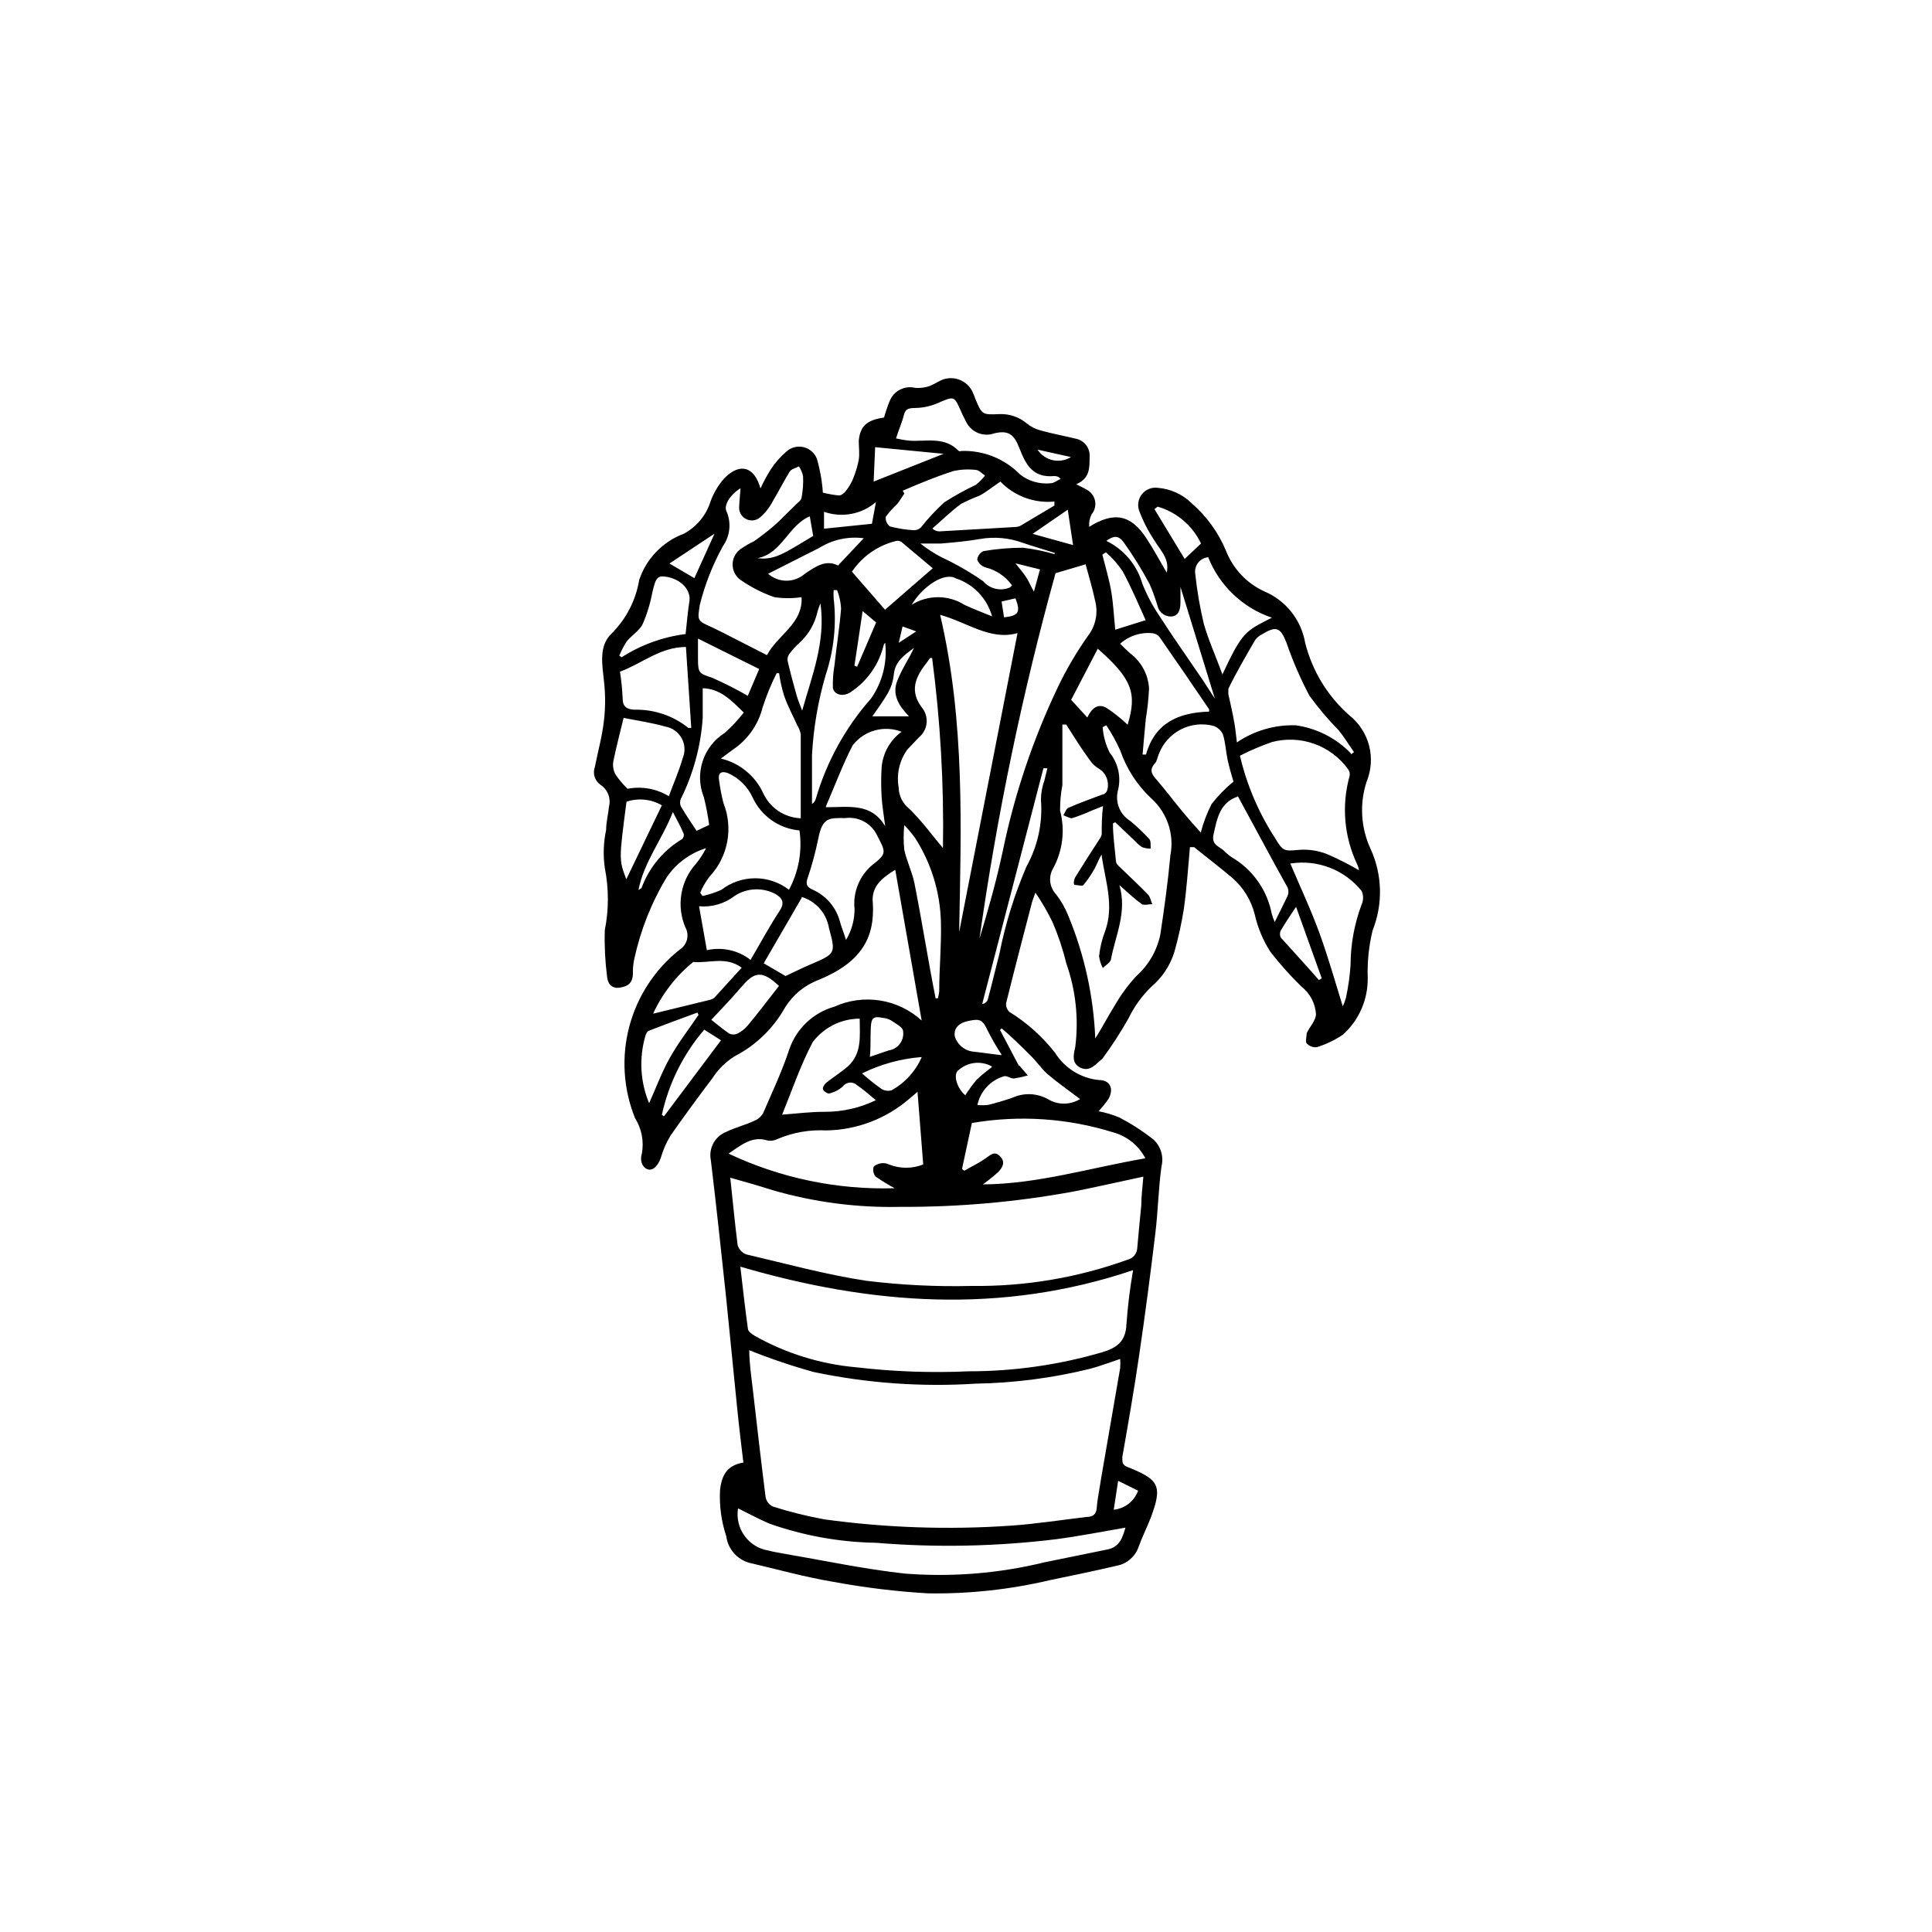 <?xml version="1.0" encoding="UTF-8"?>
<!-- Uploaded to: SVG Repo, www.svgrepo.com, Generator: SVG Repo Mixer Tools -->
<svg fill="#000000" width="800px" height="800px" version="1.1" viewBox="144 144 512 512" xmlns="http://www.w3.org/2000/svg">
 <path d="m341 531.59c-0.605-5.039-1.211-10.078-1.664-14.66-1.008-9.773-1.914-19.496-2.922-29.223-1.309-12.09-2.57-24.184-4.031-36.223-0.645-3.148 1.051-6.309 4.031-7.508 2.367-1.16 5.039-1.812 7.406-2.922 1.023-0.387 1.879-1.117 2.418-2.066 2.418-5.594 5.039-11.133 6.902-16.828v0.004c1.875-5.543 6.359-9.801 11.992-11.387 3.789-1.719 8-2.285 12.113-1.633 4.109 0.652 7.938 2.5 11.008 5.309l-7.004-39.953c-3.68 2.266-6.398 4.484-5.945 8.867h0.004c0.074 1.074 0.074 2.152 0 3.227-0.504 9.27-6.699 13.906-14.359 17.078-3.668 1.387-6.781 3.934-8.867 7.254-3.094 5.559-7.754 10.078-13.402 13-2.394 1.496-4.426 3.512-5.945 5.894-3.828 5.039-7.508 10.078-11.035 15.113h0.004c-1.109 1.828-1.977 3.793-2.57 5.844-0.707 2.117-2.117 3.629-3.578 3.074-1.461-0.555-2.016-2.418-1.461-4.133 0.602-3.254-0.047-6.617-1.812-9.418-3.113-7.723-3.641-16.242-1.508-24.289 2.137-8.047 6.816-15.188 13.348-20.352 1.984-1.254 2.648-3.836 1.512-5.894-1.188-2.777-1.559-5.836-1.066-8.816 0.488-2.981 1.82-5.758 3.836-8.008 1.062-1.289 1.977-2.691 2.723-4.184-4.246 1.328-7.918 4.043-10.43 7.707-4.059 6.711-6.969 14.051-8.617 21.715-0.266 1.207-0.383 2.441-0.352 3.68 0 2.621-1.309 3.578-3.578 3.879-2.266 0.301-3.125-1.309-3.273-2.922-0.523-4.074-0.727-8.188-0.605-12.293 1.086-5.457 1.086-11.07 0-16.527-0.473-3.352-0.355-6.762 0.355-10.074 0-2.066 0.555-4.082 0.754-6.144v-0.004c0.578-2.242-0.359-4.602-2.316-5.844-1.48-1.082-2.059-3.019-1.41-4.734 0.805-4.133 1.965-8.211 2.418-12.445 0.375-3.348 0.375-6.727 0-10.074-0.453-4.535-1.512-9.523 2.066-12.848 3.832-3.848 6.367-8.797 7.254-14.156 1.898-5.656 6.25-10.156 11.84-12.242 3.371-1.809 5.902-4.867 7.051-8.516 0.84-2.324 2.121-4.465 3.781-6.297 4.133-4.082 7.859-2.922 9.473 2.82h-0.004c0.789-1.742 1.699-3.426 2.723-5.039 1.121-1.723 2.477-3.281 4.031-4.633 1.223-1.176 2.953-1.66 4.609-1.285 1.652 0.375 3.008 1.559 3.602 3.148 0.84 2.906 1.363 5.898 1.562 8.918 1.406 0.363 2.836 0.613 4.281 0.754 0.605 0 1.461-0.656 1.863-1.258 0.766-0.969 1.391-2.035 1.863-3.176 0.668-1.625 1.176-3.312 1.512-5.035 0.25-1.613 0-3.324 0-5.039 0.352-3.879 2.168-5.492 6.699-6.144l0.004-0.004c0.41-1.508 0.918-2.988 1.512-4.434 1.09-2.656 3.961-4.113 6.75-3.426 1.207 0.09 2.422-0.047 3.578-0.402 0.922-0.363 1.816-0.805 2.668-1.309 1.629-0.949 3.594-1.129 5.363-0.484 1.773 0.641 3.168 2.035 3.809 3.809 0.18 0.375 0.332 0.762 0.453 1.16 1.812 4.332 1.812 4.383 6.398 4.18 2.68-0.117 5.309 0.781 7.356 2.519 1.062 0.859 2.301 1.477 3.625 1.812 3.023 0.855 6.144 1.41 9.219 2.168h0.004c2.375 0.434 4.004 2.637 3.727 5.039 0 2.922 0 5.492-3.527 7.055 1.16 0.605 1.965 0.957 2.719 1.41l0.004-0.004c1.168 0.598 2 1.695 2.254 2.984 0.258 1.285-0.094 2.621-0.945 3.617-0.488 1.02-0.699 2.148-0.605 3.273 6.5-4.082 11.035-3.273 15.113 2.973 1.914 2.871 3.527 5.945 5.441 9.168 0.805-3.828-1.812-5.996-3.324-8.613-1.648-2.469-3-5.125-4.031-7.91-0.488-1.508-0.16-3.164 0.867-4.375 1.023-1.207 2.602-1.805 4.172-1.57 3.359 0.273 6.516 1.719 8.918 4.082 3.981 3.449 7.102 7.781 9.117 12.645 1.859 4.727 5.469 8.555 10.078 10.684 5.723 2.391 9.828 7.539 10.883 13.652 1.859 7.434 5.934 14.129 11.688 19.195 2.578 2.039 4.422 4.863 5.25 8.047 0.824 3.184 0.594 6.547-0.664 9.586-1.902 5.848-1.527 12.203 1.059 17.785 3.121 6.809 3.324 14.602 0.551 21.562-1.004 4.102-1.445 8.324-1.309 12.543 0.109 5.75-2.281 11.266-6.551 15.117-2.125 1.438-4.449 2.555-6.902 3.324-1.016 0.121-2.027-0.254-2.719-1.008-0.402-0.504 0-1.863 0-2.672 0.754-1.715 2.367-3.223 2.469-5.039v0.004c-0.176-2.871-1.57-5.531-3.828-7.309-2.988-2.906-5.766-6.019-8.312-9.32-1.91-3-3.289-6.305-4.082-9.773-0.938-3.801-3.031-7.215-5.996-9.773-3.324-2.82-6.801-5.441-10.078-8.113h-1.109c-0.504 5.492-0.855 10.934-1.613 16.324h0.004c-0.617 3.859-1.457 7.68-2.519 11.438-1.109 3.594-3.227 6.793-6.094 9.219-2.496 2.41-4.539 5.242-6.047 8.363-2.094 3.719-4.414 7.305-6.953 10.734-1.715 1.359-3.273 3.578-5.793 2.367s-1.762-3.629-1.359-5.644c0.918-7.441 0.09-14.996-2.418-22.066-0.898-3.723-2.113-7.363-3.629-10.883-1.32-2.707-2.836-5.316-4.535-7.809-0.402 1.16-0.707 1.863-0.906 2.57-2.316 8.867-4.637 17.785-6.852 26.703-0.105 0.891 0.234 1.773 0.906 2.367 4.617 2.859 8.691 6.508 12.043 10.781 2.551 4.106 6.875 6.789 11.688 7.254 2.973 0 3.981 2.367 2.469 5.039-0.793 1.137-1.668 2.215-2.621 3.223 1.898 0.363 3.758 0.922 5.543 1.664 3.141 1.641 6.125 3.562 8.918 5.742 2.035 1.816 2.891 4.613 2.215 7.258-0.805 5.844-0.906 11.789-1.613 17.633-1.309 10.883-2.719 21.715-4.332 32.598-1.309 8.969-2.871 17.887-4.434 26.801 0 1.41 0 2.066 1.461 2.621 8.414 3.324 9.219 5.039 6.047 13.504-1.008 2.57-2.266 5.039-3.176 7.609l0.004-0.004c-0.898 2.609-3.133 4.531-5.848 5.035-5.894 1.359-11.84 2.621-17.785 3.828l0.004 0.004c-10.547 2.477-21.363 3.644-32.195 3.473-8.453-0.496-16.867-1.52-25.191-3.07-7.508-1.258-14.863-3.324-22.219-5.039h0.004c-3.234-0.918-5.613-3.672-6.047-7.004-1.312-3.941-1.875-8.094-1.664-12.242 0.453-4.031 1.914-6.598 6.199-7.305zm1.562-29.773c0 3.223 0.504 6.699 0.906 10.078 1.109 9.621 2.215 19.297 3.426 28.867v-0.004c0.207 1.066 0.895 1.977 1.863 2.469 4.504 1.438 9.102 2.582 13.754 3.426 16.34 2.242 32.867 2.797 49.324 1.664 6.699-0.453 13.402-1.512 20.152-2.316 1.461 0 2.57-0.555 2.672-2.469 0.102-1.914 0.754-5.039 1.16-7.809 1.664-9.723 3.375-19.445 5.039-29.172h-0.004c0.07-0.805 0.07-1.613 0-2.418-2.769 0.906-5.34 1.914-8.012 2.621v-0.004c-9.898 2.438-20.039 3.754-30.23 3.93-14.379 0.922-28.82-0.113-42.922-3.07-5.816-1.613-11.535-3.547-17.133-5.793zm-5.039-45.746c0.656 6.047 1.211 12.043 1.965 17.938v-0.004c0.348 1.109 1.184 2 2.266 2.418 10.578 2.469 21.16 5.391 31.891 7.004 9.242 1.133 18.555 1.59 27.863 1.359 14.074 0.184 28.07-2.172 41.312-6.953 1.461-0.34 2.516-1.621 2.566-3.121 0.301-3.727 0.707-7.457 1.059-11.184 0-2.418 0.352-5.039 0.555-7.707-6.602 1.41-12.746 2.82-18.941 4.031v-0.004c-14.961 2.719-30.141 4.051-45.344 3.981-11.496 0.27-22.965-1.227-34.008-4.434-3.629-1.16-7.356-2.219-11.285-3.324zm2.672 23.578c0.656 5.691 1.258 11.082 2.016 16.523 0 0.656 1.059 1.359 1.762 1.812 8.285 4.676 17.477 7.527 26.953 8.363 9.914 1.16 19.902 1.516 29.875 1.059 11.934 0 23.809-1.695 35.266-5.039 3.828-1.16 6.246-2.769 6.449-7.356 0.344-4.828 0.93-9.637 1.766-14.406-34.965 11.789-69.477 9.219-104.19-0.957zm86.352-143.64h-1.008v5.691 10.379c-0.426 2.227-0.629 4.488-0.605 6.75 1.375 5.195 0.691 10.719-1.914 15.418-1.211 2.172-0.887 4.879 0.805 6.699 1.332 1.703 2.418 3.586 3.227 5.594 4.312 10.371 6.75 21.426 7.203 32.648 1.812-2.769 3.273-5.742 5.039-8.516 1.641-2.883 3.602-5.57 5.844-8.012 3.234-2.867 5.457-6.699 6.348-10.934 1.059-6.953 2.016-13.957 2.672-21.008h-0.004c1.102-5.574-0.812-11.316-5.035-15.113-3.727-3.484-6.547-7.824-8.215-12.645-1.043-2.356-2.293-4.613-3.727-6.754l-0.957 0.504c0.164 2.356 0.797 4.648 1.863 6.754 2.281 2.824 3.086 6.562 2.168 10.074-0.777 3.098 0.547 6.344 3.273 8.012 1.785 1.477 3.469 3.078 5.039 4.785 0.504 0.555 0.301 1.715 0.402 2.57-0.789-0.004-1.574-0.141-2.316-0.402-0.758-0.523-1.453-1.129-2.066-1.816l-5.039-4.785-0.605 0.301c0 3.324 0.504 6.699 0.805 10.078h0.004c0.047 0.41 0.242 0.785 0.555 1.059 2.621 2.57 5.34 5.039 7.859 7.656 0.656 0.605 0.805 1.715 1.211 2.621-0.957 0-2.168 0.352-2.769 0-1.914-1.359-3.629-3.023-5.945-5.039 2.066 7.152-1.008 13.199-2.215 19.496 0 0.906-1.41 1.664-2.168 2.469h-0.004c-0.531-0.984-0.875-2.059-1.008-3.172 0.238-2.227 0.766-4.41 1.562-6.5 2.57-6.953 0-13.602-0.906-20.402-0.754 1.258-1.211 2.57-1.863 3.777h-0.004c-0.836 1.516-1.816 2.949-2.922 4.281-0.352 0.402-1.461 0-2.168 0-0.707 0-0.301-1.562 0-2.066 2.168-3.527 4.434-7.055 6.699-10.531l0.004 0.004c0.145-0.285 0.246-0.59 0.301-0.906 0-2.367 0-4.734 0.352-7.406l-2.922 1.16 0.004-0.004c-1.738 0.793-3.523 1.484-5.34 2.066-0.605 0-1.512-0.504-2.266-0.805 0.453-0.656 0.707-1.715 1.359-1.965 2.922-1.309 5.996-2.367 9.02-3.527 0.453 0 1.059-0.555 1.211-1.008h-0.004c0.695-2.188-0.176-4.57-2.117-5.793-0.984-0.582-1.828-1.375-2.469-2.316-2.266-3.074-4.231-6.25-6.246-9.422zm-33.402-29.07c6.648 28.363 5.543 56.73 5.039 84.086l15.469-79.25c-7.207 2.066-13.305-2.871-20.508-4.836zm79.449 37.332c1.816 7.734 4.953 15.098 9.27 21.766 2.215 3.68 2.418 3.527 6.551 3.176v-0.004c2.453-0.16 4.91 0.219 7.203 1.109 2.91 1.246 5.738 2.676 8.465 4.281 0.016-0.098 0.016-0.203 0-0.301-0.09-0.418-0.223-0.824-0.402-1.211-3.488-7.324-4.203-15.664-2.016-23.477 0.117-0.617-0.031-1.258-0.402-1.762-2.242-3.094-5.367-5.438-8.961-6.723-3.598-1.285-7.5-1.453-11.191-0.484-2.922 1.012-5.766 2.223-8.516 3.629zm-30.23 204.55c-6.195 1.059-12.242 2.266-18.391 3.074h0.004c-15.879 1.953-31.918 2.273-47.863 0.957-9.578-0.16-19.07-1.863-28.113-5.039-2.871-1.211-5.644-2.719-8.414-4.082-0.418 2.562 0.203 5.184 1.727 7.285 1.523 2.102 3.82 3.504 6.387 3.902 1.109 0.301 2.266 0.504 3.426 0.707 10.883 1.863 21.715 4.18 32.648 5.391v-0.004c12.406 0.98 24.887-0.023 36.977-2.973l16.777-3.426c3.328-0.656 4.031-3.477 4.738-5.793zm-105.29-99.102c13.746 6.496 28.836 9.637 44.031 9.172-1.738-0.922-3.422-1.949-5.039-3.074-0.551-0.656-0.773-1.527-0.602-2.367 0-0.555 1.211-1.008 1.965-1.16 0.734-0.125 1.492-0.02 2.164 0.305 2.91 1.16 6.156 1.16 9.07 0l-1.512-19.246-2.269 1.914c-6.106 5.25-13.863 8.191-21.914 8.312-4.414-0.238-8.828 0.539-12.898 2.266-0.82 0.426-1.758 0.57-2.668 0.406-4.031-1.312-7.004 1.207-10.328 3.473zm94.664-156.18-8.012 2.367c-8.805 31.809-15.539 64.152-20.152 96.832 2.316-7.609 4.434-15.113 6.144-23.074h0.004c3.082-15.008 7.973-29.59 14.559-43.426 2.293-4.809 4.988-9.41 8.062-13.754 2.039-2.648 2.727-6.094 1.863-9.32-0.656-3.176-1.664-6.449-2.469-9.473zm15.719 157.29c-1.773-3.316-4.836-5.758-8.465-6.75-12.105-3.766-24.934-4.613-37.434-2.469l-2.621 12.191 0.605 0.453c1.812-1.059 3.777-1.965 5.492-3.176 1.715-1.211 2.621-2.117 4.082-0.555 1.461 1.562 0.453 3.125-0.855 4.332-1.309 1.211-2.519 2.016-3.777 3.023 14.559-0.098 28.312-4.379 42.973-6.898zm-107.21-177.44c-2.719 1.664-4.586 4.586-3.68 6.195l0.004 0.004c1.273 3.023 0.895 6.492-1.008 9.168-2.691 4.887-4.742 10.102-6.098 15.516-0.656 4.18-0.754 4.231 3.176 5.945l2.672 1.309 11.941 6.098c2.82-5.391 9.574-8.312 9.168-15.367h-0.004c-2.387 0.355-4.816 0.355-7.203 0-3.047-1.062-5.941-2.519-8.617-4.332-1.418-0.848-2.328-2.336-2.438-3.984-0.113-1.648 0.594-3.246 1.887-4.277 1.207-0.863 2.488-1.621 3.828-2.266 1.715-1.211 3.426-2.519 5.039-3.879 1.613-1.359 3.879-3.777 5.844-5.644 0.605-0.656 1.562-1.211 1.664-1.965h-0.004c0.363-1.875 0.496-3.785 0.402-5.691-0.184-0.941-0.562-1.832-1.105-2.621-0.805 0.453-1.965 0.656-2.418 1.359-1.562 2.519-2.82 5.039-4.434 7.758-0.859 1.691-2.039 3.199-3.477 4.434-1.066 0.879-2.562 1.016-3.769 0.348-1.211-0.664-1.891-2-1.723-3.367 0.051-1.613 0.25-2.973 0.352-4.738zm161.77 70.535 0.805-0.605c-1.309-1.863-2.519-3.879-3.981-5.691l0.004-0.004c-2.824-2.879-5.434-5.961-7.812-9.219-2.398-4.516-4.434-9.219-6.094-14.055-1.613-4.082-2.672-4.586-6.551-2.215v-0.004c-0.668 0.34-1.254 0.82-1.711 1.41-2.469 4.281-5.039 8.613-7.152 13v1.41c0.555 2.57 1.16 5.039 1.613 7.758 0.301 1.562 0.402 3.176 0.656 5.039h-0.004c4.594-3.125 10.062-4.715 15.617-4.535 5.566 0.789 10.707 3.41 14.609 7.457zm-146.11 20.152c-2.656-0.227-5.211-1.152-7.394-2.684-2.188-1.527-3.93-3.613-5.047-6.035-1.324-2.906-3.676-5.219-6.602-6.496-1.715-0.605-2.621 0-2.316 1.812 0.262 2.055 0.648 4.09 1.156 6.098 1.312 3.258 1.664 6.82 1.023 10.273-0.645 3.453-2.254 6.652-4.648 9.223-1.035 1.32-1.883 2.781-2.519 4.332l0.605 0.855c1.73-0.375 3.422-0.93 5.035-1.66 2.566-1.973 5.711-3.043 8.945-3.043s6.379 1.07 8.941 3.043c2.602-4.84 3.574-10.387 2.769-15.82zm0.301-3.125v-2.215-20.152h0.004c-0.164-0.859-0.488-1.68-0.957-2.422-1.16-2.621-2.519-5.039-3.477-7.859-0.594-1.926-1.031-3.898-1.312-5.894h-0.656 0.004c-1.477 2.941-2.723 5.988-3.731 9.121-1.152 4.555-3.953 8.523-7.859 11.133l-3.176 2.367h0.004c4.926 1.172 9.043 4.531 11.184 9.121 1.781 3.926 5.617 6.516 9.926 6.699zm114.67-9.824c-0.453-1.562-1.109-3.68-1.562-5.844-0.453-2.168-0.555-4.484-1.211-6.602h0.004c-0.477-1.09-1.391-1.934-2.519-2.316-6.047-1.586-12.312 1.656-14.508 7.508-0.352 0.805-0.453 1.863-1.059 2.469-1.613 1.812-0.656 3.023 0.605 4.434 2.266 2.621 4.332 5.391 6.551 8.062 2.215 2.672 3.223 3.777 5.039 5.793h-0.004c0.684-2.617 1.645-5.152 2.871-7.559 1.715-2.184 3.656-4.176 5.793-5.945zm-102.68 41.969c1.5-2.477 2.281-5.32 2.269-8.215-0.473-4.414 1.285-8.777 4.684-11.637 4.082-3.125 3.527-3.477 1.211-8.012-1.543-3.098-4.883-4.879-8.312-4.434-4.133 0-6.098-0.402-7.203 5.492h-0.004c-0.73 3.586-1.691 7.117-2.871 10.582-0.504 1.562 0 2.215 1.211 2.82 3.715 1.574 6.477 4.801 7.453 8.715 0.457 1.512 0.961 2.723 1.562 4.688zm117.79-20.152c2.672 6.297 5.543 12.395 7.809 18.691 2.266 6.297 4.082 12.695 6.047 19.043h0.004c0.363-0.742 0.648-1.52 0.855-2.316 0.602-2.824 1.008-5.688 1.207-8.566 0.008-5.488 1-10.93 2.922-16.07 0.531-1.152 0.531-2.477 0-3.629-2.223-2.758-5.137-4.883-8.445-6.156-3.309-1.273-6.894-1.652-10.395-1.098zm-92.094-4.184c0.281-16.84-0.676-33.68-2.871-50.379h-0.555c-0.301 0.402-0.555 0.855-0.855 1.211-3.074 3.879-4.734 7.609-1.059 12.242v-0.004c1.699 2.394 1.258 5.695-1.008 7.559-1.008 1.109-2.066 2.117-3.074 3.223-2.106 2.906-2.941 6.543-2.316 10.078 0.035 2.16 1.035 4.191 2.719 5.543 3.375 3.273 6.148 7.102 9.02 10.527zm-17.785 66.805c-1.762-1.461-3.324-2.871-5.039-4.031-0.531-0.477-1.242-0.707-1.953-0.629s-1.355 0.453-1.773 1.035c-1.055 0.91-2.316 1.551-3.676 1.863-0.402 0-1.41-0.605-1.562-1.109-0.152-0.504 0.352-1.359 0.855-1.762 1.914-1.512 4.031-2.82 5.844-4.434 3.68-3.426 3.023-8.012 3.023-12.543v-0.004c-4.887 0.012-9.488 2.305-12.445 6.199-3.273 6.195-5.543 12.949-8.113 19.246 4.031-0.301 7.809-0.805 11.586-0.754l0.004-0.004c4.59-0.023 9.117-1.074 13.25-3.074zm5.34-175.38c1.211 0.281 2.441 0.484 3.68 0.605 4.434 0.25 9.219-1.16 12.949 2.719 0.223 0.102 0.48 0.102 0.703 0 5.863-0.199 11.535 2.086 15.617 6.297 2.273 1.734 5.117 2.543 7.961 2.269 0.906 0 1.812-0.754 2.719-1.16h0.004c-0.418-0.512-1.055-0.793-1.715-0.754-5.644 0.504-7.508-2.973-9.219-7.406-1.41-3.629-2.871-4.785-6.602-3.93-2.945 1.078-6.231-0.281-7.555-3.125-0.598-1.094-1.137-2.223-1.613-3.375-1.461-3.273-1.715-3.223-5.039-1.863-2.113 1.051-4.438 1.617-6.801 1.66-2.117 0-2.672 0.453-3.074 2.117-0.402 1.664-1.359 3.828-2.016 5.945zm65.496 83.785h0.754c2.418-8.566 8.816-11.133 16.727-11.387v-0.605c-4.332-6.398-8.664-12.746-13.098-19.094-0.43-0.59-1.086-0.973-1.812-1.059-3.152-0.359-6.309 0.648-8.664 2.769 0.957 0.957 1.762 1.762 2.621 2.519h-0.004c3.004 2.231 4.856 5.688 5.039 9.422-0.137 2.668-0.422 5.324-0.855 7.961-0.305 3.273-0.605 6.348-0.859 9.473zm-136.63 9.066c3.762-0.727 7.66-0.023 10.934 1.965 1.258-3.426 2.672-6.602 3.68-10.078l-0.004 0.004c0.719-1.715 0.617-3.66-0.277-5.289-0.891-1.629-2.477-2.758-4.305-3.074-3.629-1.059-7.406-1.562-11.082-2.316-1.008 4.133-1.965 7.809-2.719 11.488l-0.004-0.004c-0.203 1.188-0.008 2.41 0.555 3.477 0.93 1.391 2.012 2.672 3.223 3.828zm55.418-52.648h-0.805c-0.051 0.723-0.051 1.445 0 2.168 0.789 6.785 0.086 13.664-2.066 20.152-2.055 6.969-3.289 14.156-3.676 21.41v6.5 6.449c0.488-0.316 0.844-0.801 1.008-1.359 2.852-9.82 7.84-18.887 14.609-26.551 3.031-4.309 4.375-9.578 3.777-14.812l-0.301 0.352c-0.141 0.395-0.258 0.801-0.352 1.211-1.336 4.594-4.219 8.582-8.164 11.285-2.066 1.613-4.684 1.059-5.039-0.906-0.062-1.977 0.07-3.949 0.406-5.894 0.555-5.039 1.359-10.078 1.762-15.113v-0.004c-0.086-1.676-0.441-3.324-1.059-4.887zm-39.297 36.527h0.754l-1.41-21.461c-6.75 0-11.637 4.383-17.48 6.551v-0.004c0.363 2.336 0.598 4.691 0.707 7.055 0 2.266 1.109 2.871 3.023 3.023 5.223-0.148 10.332 1.562 14.406 4.836zm16.473 61.465c2.719-4.637 5.039-8.969 7.859-13.25 1.258-2.066 0.402-3.273-1.309-4.231v-0.004c-3.402-1.781-7.508-1.59-10.73 0.504-2.695 2.086-6.078 3.078-9.473 2.773l2.066 11.637c4.055-0.918 8.305 0.023 11.59 2.57zm125-75.57c5.441-11.637 6.195-11.539 13.148-15.113l0.004-0.004c-7.707-2.602-13.875-8.461-16.879-16.02-1.059 0.098-2.027 0.629-2.676 1.473-0.652 0.84-0.922 1.914-0.75 2.961 0.473 4.445 1.23 8.852 2.266 13.199 1.211 4.281 3.176 8.617 4.887 13.301zm4.082 32.293c-4.684 1.613-5.441 5.691-6.398 10.078-0.656 2.922 1.863 3.176 3.023 4.535v-0.004c0.836 0.801 1.766 1.492 2.769 2.066 5.008 3.273 8.48 8.438 9.625 14.309 0.211 0.773 0.48 1.531 0.805 2.266 1.359-2.672 2.469-5.039 3.426-6.953 0.277-0.695 0.277-1.469 0-2.164-4.633-8.312-8.816-16.223-13.25-24.336zm-109.12 2.82c6.246 0 11.992-1.211 15.719 5.039-0.352-2.82-0.805-5.34-0.957-7.859-0.148-2.551-0.148-5.109 0-7.656 0.293-3.797 2.223-7.273 5.289-9.523-4.629-1.805-9.898-0.348-12.945 3.578-2.519 4.836-4.586 10.328-7.106 16.223zm-6.398 23.98-10.078 17.383 5.793 3.375c2.367-1.109 4.535-2.215 6.852-3.176 6.449-2.769 6.449-2.871 4.637-9.574l0.004 0.004c-0.652-3.883-3.441-7.062-7.207-8.211zm66.957-103.93v-1.059c-5.328 0.52-10.602-1.43-14.309-5.289-2.168 1.461-3.68 2.719-5.441 3.68v-0.004c-1.719 0.668-3.398 1.422-5.039 2.269-2.672 1.965-5.039 4.332-7.559 6.5l0.004-0.004c0.492 0.465 1.137 0.734 1.812 0.758l20.152-1.16c0.492-0.016 0.973-0.133 1.41-0.352zm-32.242 16.625-8.266-6.953c-0.395-0.277-0.883-0.387-1.359-0.301-4.816 1.137-9.027 4.051-11.789 8.16l8.766 10.078zm-60.961 31.789v7.859c-0.504 7.469-2.473 14.762-5.797 21.465-0.277 0.625-0.277 1.34 0 1.965 1.258 2.168 2.719 4.281 4.18 6.5l3.324-1.562h0.004c-0.336-2.477-0.805-4.934-1.41-7.356-2.519-6.269-0.184-13.445 5.543-17.031 1.836-1.641 3.523-3.445 5.035-5.391-3.426-3.375-6.246-6.297-10.879-6.449zm53-52.344 0.453 0.754c-0.656 0.906-1.211 1.914-1.914 2.769v0.004c-1.113 1.023-2.125 2.156-3.023 3.375-0.133 0.996 0.293 1.98 1.109 2.57 2.078 0.543 4.203 0.879 6.348 1.004 0.695 0.004 1.363-0.27 1.863-0.754 1.879-2.383 3.953-4.606 6.195-6.648 2.688-1.727 5.481-3.273 8.363-4.637 0.906-0.719 1.719-1.551 2.418-2.469-0.805-0.504-1.512-1.359-2.316-1.461-1.98-0.246-3.992-0.16-5.945 0.25-4.633 1.461-9.066 3.328-13.551 5.242zm-57.535 37.988c0.352-3.125 0.555-5.894 1.008-8.664 0.453-2.769-1.863-5.644-5.742-6.449-2.672-0.504-3.125 0-4.031 3.879v-0.004c-0.543 2.926-1.402 5.781-2.57 8.516-0.855 1.812-2.922 3.023-4.281 4.684v0.004c-0.766 1.199-1.422 2.461-1.965 3.777l0.656 0.402h-0.004c5.117-3.281 10.898-5.383 16.93-6.144zm109.23 3.879-7.055 13.551 4.281 4.684c1.211-2.57 2.871-3.777 5.039-2.57v0.004c2.019 1.309 3.91 2.809 5.644 4.484 2.516-8.312 1.258-12.094-7.91-20.152zm-4.688 119.35c-2.922-2.215-5.894-4.281-8.613-6.602-1.613-1.41-2.82-3.273-4.383-4.785-2.519-2.519-5.039-5.039-7.809-7.356l-0.402 0.453 5.039 9.574v-0.25l2.316 2.719h-0.004c-1.223 0.344-2.469 0.613-3.727 0.805-0.855 0-1.812-0.805-2.57-0.605-3.574 1.039-6.289 3.965-7.055 7.609 0.941 0.102 1.887 0.102 2.824 0 2.168-0.555 4.332-1.16 6.449-1.914 3.004-1.367 6.477-1.234 9.371 0.352 2.625 1.617 5.938 1.617 8.562 0zm-38.289-26.703h0.605c0.168-0.609 0.289-1.234 0.352-1.863 0-6.047 0.605-12.09 0.453-18.188-0.168-8-2.559-15.797-6.902-22.52-0.859-1.176-1.801-2.285-2.82-3.324-0.207 2.16-0.207 4.336 0 6.496 0.656 3.074 2.117 5.945 2.719 8.969 2.016 10.176 3.578 20.305 5.594 30.43zm-51.387-8.109c-4.231-3.125-8.664-1.109-12.848-1.512-4.543 3.695-8.18 8.383-10.633 13.703l15.113-3.68h0.004c0.477-0.109 0.914-0.355 1.258-0.703zm82.926-109.58v-0.352c-2.82-0.906-5.691-1.715-8.465-2.672-3.609-1.316-7.5-1.664-11.285-1.008-3.426 0.605-6.902 0.906-10.379 1.211h-5.441v-0.004c1.77 1.418 3.676 2.652 5.695 3.68 3.812 1.789 7.469 3.894 10.93 6.297 1.75 2.051 4.629 2.727 7.106 1.664l0.555-0.555c-1.684-2.356-4.148-4.031-6.953-4.738-1.039-0.293-1.879-1.059-2.266-2.062 0.109-0.984 0.719-1.84 1.609-2.269 3.481-0.598 7-0.898 10.531-0.906 2.828 0.34 5.629 0.91 8.363 1.715zm33.352 8.664v3.777c0 1.211 0 3.629-2.066 4.031-1.812 0.262-3.531-0.891-3.981-2.668-0.582-1.992-1.289-3.945-2.113-5.848-2.059-3.856-4.363-7.574-6.902-11.133-1.41-1.914-2.719-1.715-4.586-0.352 4.633 2.238 8.094 6.344 9.523 11.285 1.156 2.938 2.625 5.738 4.383 8.363 3.727 5.793 7.707 11.438 11.586 17.129l3.273 5.039zm-127.71 113.41-0.301-0.605c-4.231 1.562-8.516 3.125-12.746 4.785-0.504 0-0.906 0.906-1.059 1.461l-0.004 0.004c-1.695 5.871-1.34 12.145 1.008 17.785 1.762-3.93 3.324-8.16 5.492-12.043 2.168-3.879 5.039-7.606 7.609-11.387zm21.312-7.656c-4.281-4.031-6.348-3.93-9.723 0-3.375 3.93-5.543 6.098-8.211 8.969 1.762 1.41 3.223 2.621 4.785 3.68l-0.004-0.004c0.676 0.297 1.441 0.297 2.117 0 1.039-0.516 1.965-1.234 2.719-2.117 2.824-3.375 5.492-6.949 8.312-10.527zm-8.266-76.883 3.023-7.106-16.223-8.062v5.391c0 3.879 0.352 3.828 3.879 5.039v0.004c3.191 1.406 6.305 2.984 9.32 4.734zm-32.195 48.617 9.426-19.598c-2.84-1.656-6.258-2.004-9.371-0.957-2.016 15.367-2.016 15.367-0.051 20.555zm51.441-73.152c-0.25 0.805-0.605 1.562-0.805 2.367-0.719 3.125-2.371 5.953-4.738 8.113-0.996 0.902-1.906 1.898-2.719 2.973-0.344 0.5-0.504 1.105-0.453 1.711 0.707 3.074 1.512 6.098 2.367 9.117 0.402 1.461 1.008 2.82 1.512 4.18 2.621-9.316 6.297-18.383 4.836-28.461zm4.734-10.078 6.75-7.152h0.004c-4.148-0.543-8.355 0.383-11.891 2.621-4.586 2.266-9.117 4.637-13.453 6.801 2.781 2.449 6.945 2.449 9.727 0 2.769-1.863 5.539-3.879 8.863-2.168zm81.465 14.559c-1.914-4.18-3.777-8.664-6.098-12.949l0.004 0.004c-1.246-1.867-2.738-3.562-4.434-5.035l-0.957 0.605c0.805 3.273 1.812 6.5 2.367 9.824 0.555 3.324 0.707 6.801 1.059 10.078zm-26.043 39.25h-1.059l-16.223 62.473c0.652-0.078 1.211-0.5 1.461-1.109 1.109-4.082 2.066-8.211 3.125-12.293 1.57-7.902 3.969-15.621 7.152-23.023 2.992-5.406 4.324-11.574 3.828-17.734 0.016-1.719 0.32-3.422 0.906-5.035 0.254-0.961 0.504-2.117 0.809-3.277zm-90.938 69.273c-5.559 6.477-9.422 14.234-11.234 22.57l0.555 0.402 15.113-20.152zm54.965-112.6c4.269-2.672 9.688-2.672 13.957 0 2.215 1.059 4.535 1.914 7.356 3.074-1.324-4.758-4.934-8.539-9.625-10.074-2.922-1.715-8.664 1.965-11.688 7zm-10.078-32.648 18.539-7.356-18.137-1.762zm111.95 112.7c-1.562 2.367-2.871 4.231-4.031 6.246v0.004c-0.324 0.598-0.324 1.316 0 1.914 3.375 3.777 6.852 7.508 10.078 11.234l0.754-0.453zm-115.02 44.137c1.602 1.438 3.281 2.781 5.035 4.031 0.809 0.559 1.828 0.723 2.773 0.453 3.574-1.969 6.394-5.07 8.008-8.816-5.5 0.422-10.867 1.895-15.816 4.332zm36.93-5.039c-1.289-1.965-2.465-4-3.527-6.098-1.461-3.074-2.016-3.477-5.391-2.719-2.519 0.555-3.777 2.016-3.426 4.082 0.707 2.238 2.695 3.832 5.035 4.027 2.418 0.254 4.887 0.656 7.309 0.91zm52.898-135.38c-2.25-4.754-6.434-8.312-11.488-9.773l-0.855 0.656 8.012 13.199zm-87.762 136.03c1.762-0.555 3.477-1.211 5.039-1.715l-0.004 0.004c2.426-0.363 4.109-2.609 3.781-5.039 0-1.109-2.016-2.066-3.223-2.922h-0.004c-0.652-0.359-1.375-0.582-2.117-0.652-2.57-0.504-3.074 0-3.223 2.57-0.152 2.566 0.051 5.188-0.254 7.856zm-61.316-44.23c0.555-0.352 0.754-0.402 0.805-0.504h0.004c1.988-5.418 5.773-9.988 10.73-12.949 0.387-0.359 0.559-0.895 0.453-1.41-0.754-1.762-1.664-3.477-2.871-5.793-2.922 7.453-7.66 13.199-9.121 20.656zm73.004-64.137c-2.469 1.863-5.039 3.527-5.34 7.106-0.18 1.641-0.676 3.231-1.461 4.684-1.309 2.316-2.922 4.434-4.231 6.348h9.719c-2.871-2.973-4.484-5.894-3.125-9.371 1.363-3.477 3.125-5.844 4.438-8.766zm-10.078-38.641c-3.797 3.246-9.039 4.227-13.754 2.566v4.484l12.695-1.309zm-48.113 20.152 5.34-11.789-11.941 7.91zm30.582-16.375c-5.742 2.418-7.305 9.824-13.855 11.082 4.586 0.555 6.953-1.211 14.762-5.894zm68.367-1.762-9.32 6.398 10.73 2.973zm-20.152 147.52c-2.969-1.633-6.656-1.121-9.07 1.258-1.109 1.309 0 4.684 2.066 6.398 0.922-1.438 1.93-2.816 3.023-4.133 1.277-1.184 2.625-2.293 4.031-3.324zm-36.375-106.2 0.707 0.301 5.039-11.738-3.578-3.023zm69.879 216.03-1.16 7.656v0.004c2.941-0.297 5.453-2.258 6.449-5.039zm-27.207-243.14c1.258 1.613 2.066 2.519 2.769 3.578 0.707 1.059 1.258 2.367 2.117 3.93l1.613-5.894zm-3.023 14.309c3.879-0.402 4.434-1.359 3.023-5.039l-3.68 0.855zm8.867-44.438c1.934 2.953 5.867 3.828 8.867 1.965zm-36.777 51.188 4.637-3.023-3.629-1.309z"/>
</svg>